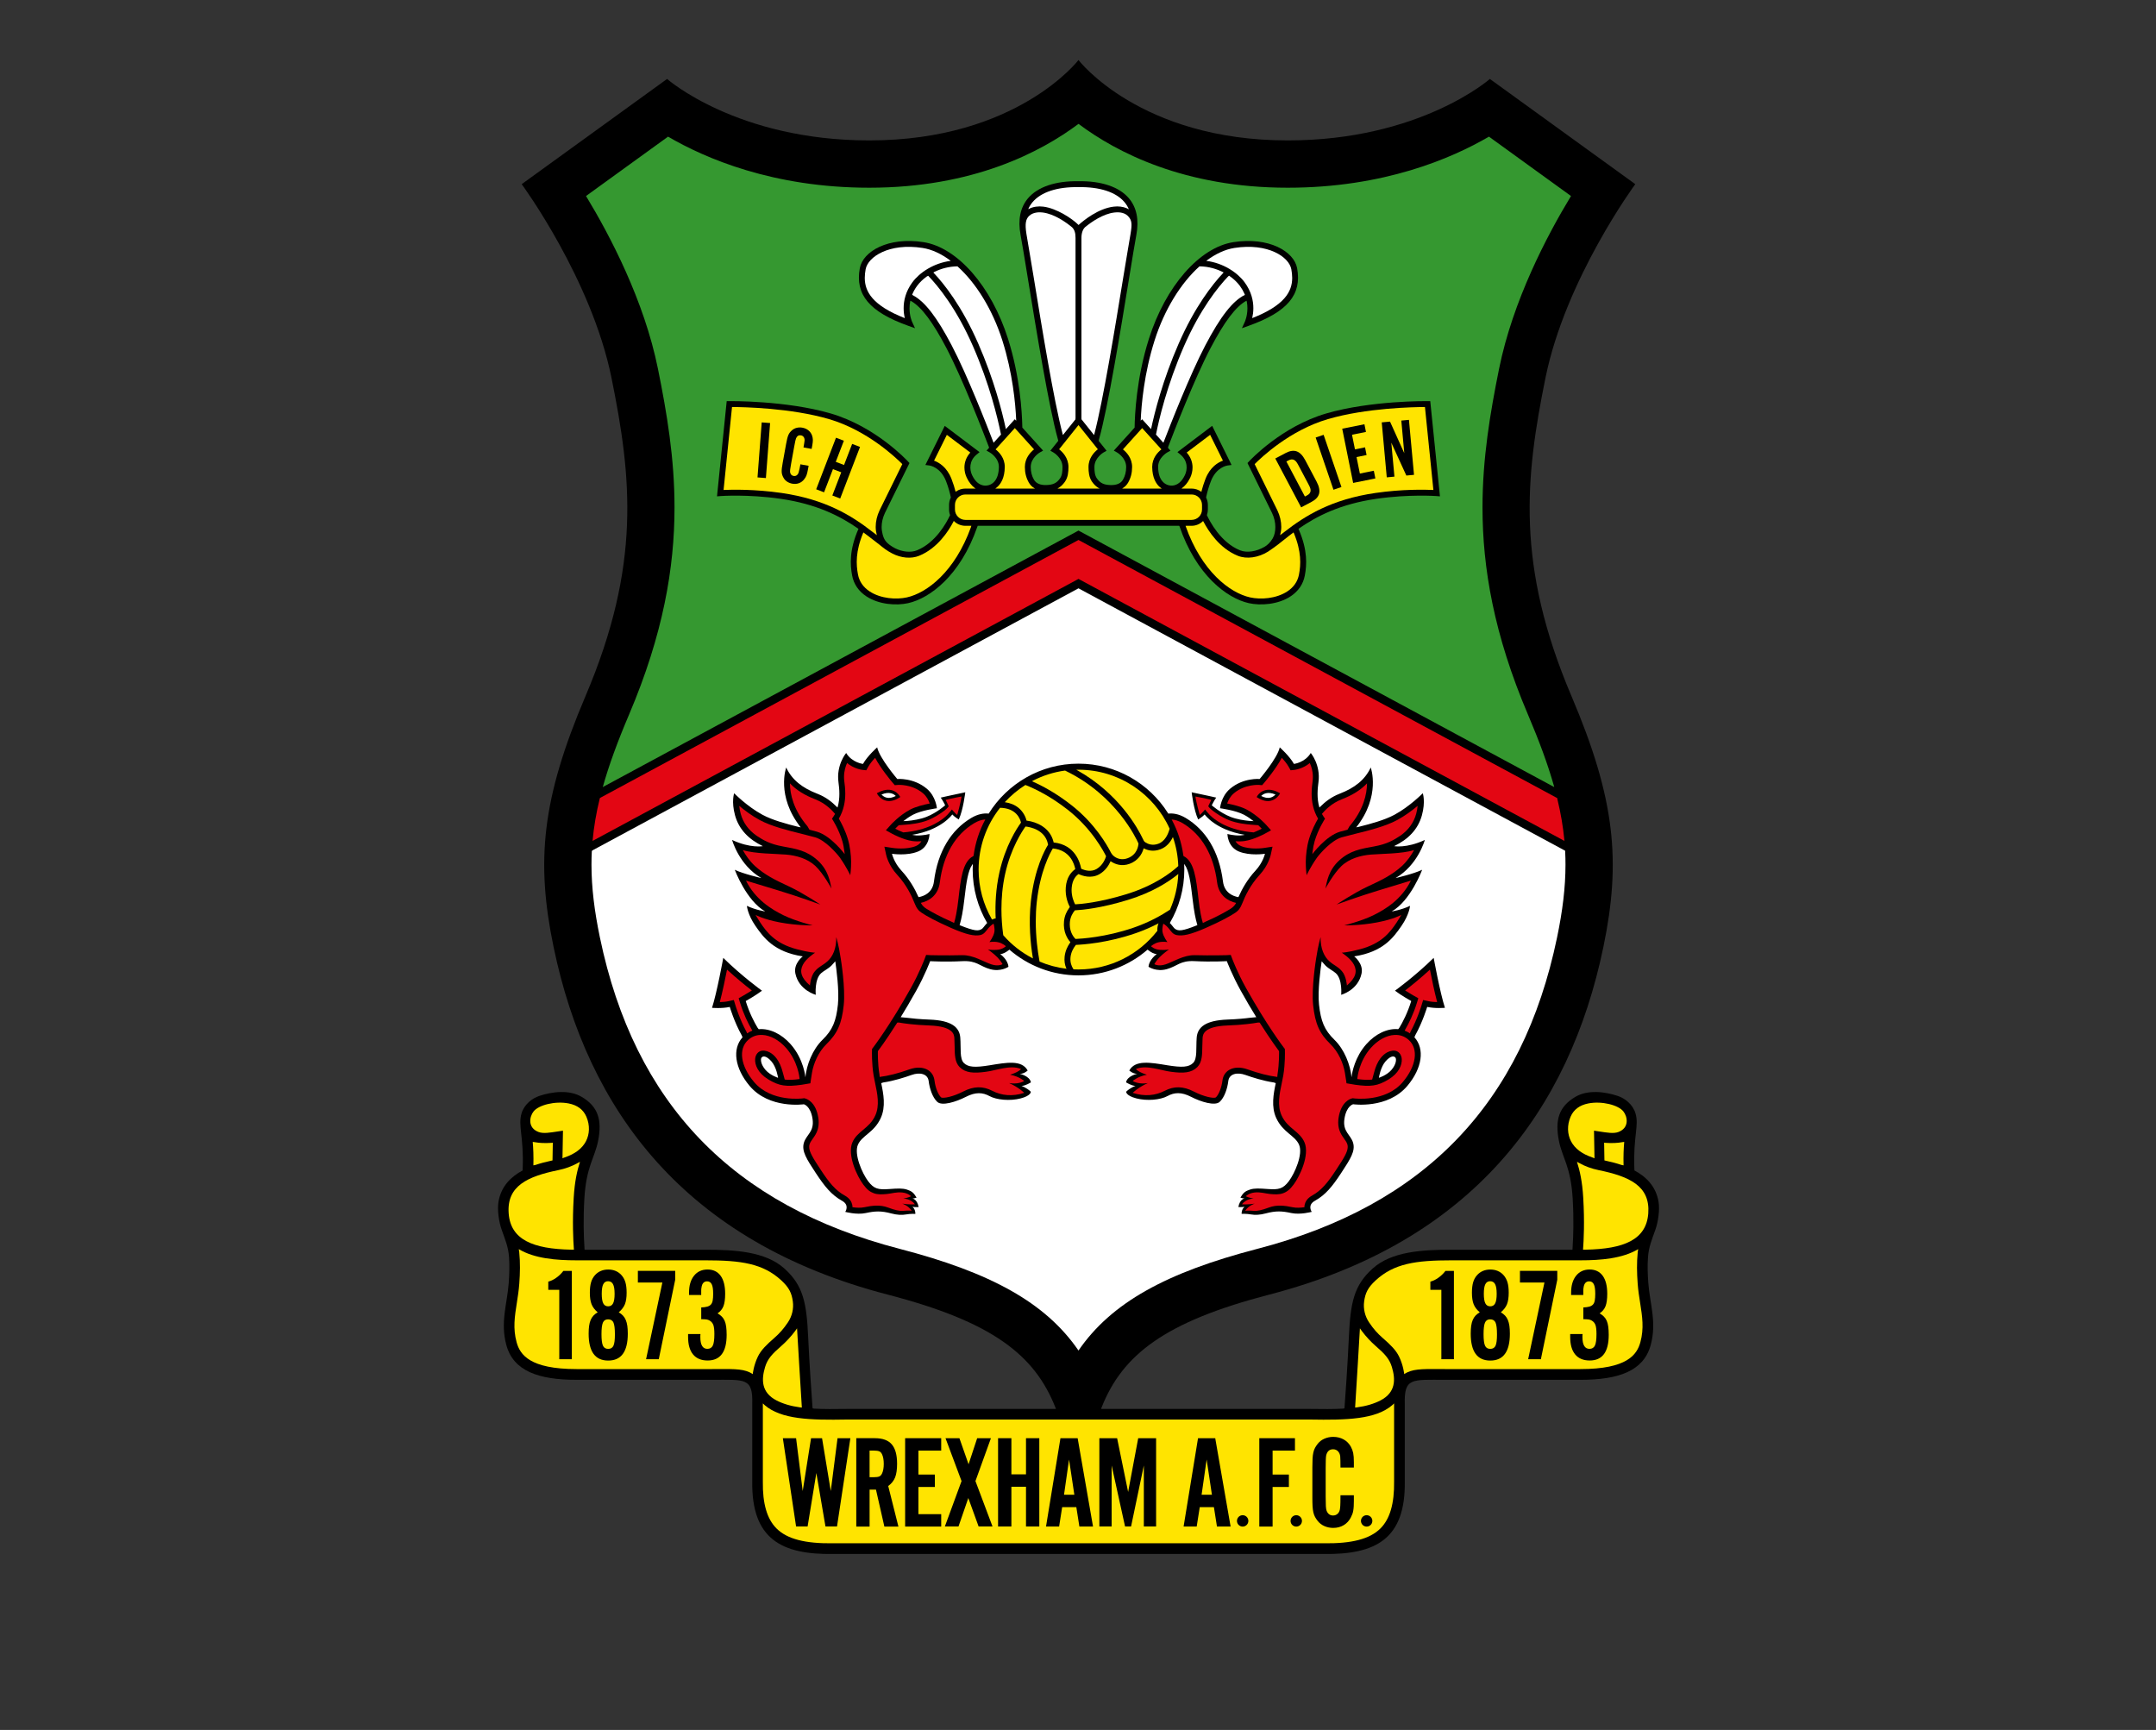 <?xml version="1.0" encoding="utf-8"?>
<!-- Generator: Adobe Illustrator 26.5.0, SVG Export Plug-In . SVG Version: 6.00 Build 0)  -->
<svg version="1.0" id="Ñëîé_1" xmlns="http://www.w3.org/2000/svg" xmlns:xlink="http://www.w3.org/1999/xlink" x="0px" y="0px"
	 viewBox="0 0 911.89 731.67" style="enable-background:new 0 0 911.89 731.67;" xml:space="preserve">
<rect x="0" y="0" width="911.89" height="731.67" fill="#333333" stroke="none"/>
<style type="text/css">
	.st0{fill:#FFE400;}
	.st1{fill:#E30613;}
	.st2{fill:#FFFFFF;}
	.st3{fill:#359830;}
</style>
<g>
	<path d="M465.87,595.42c8.83-22.48,26.87-36.41,70.95-47.86c86-22.33,127-78,141.33-147c7.56-36.39,5-62.67-13.5-106.17
		c-23.59-55.46-19.5-92.5-11-134.5s38-82,38-82l-61.5-44.5c0,0-29.5,26-85.5,26c-62.5,0-88.5-34-88.5-34s-26,34-88.5,34
		c-56,0-85.5-26-85.5-26l-61.5,44.5c0,0,29.5,40,38,82s12.59,79.04-11,134.5c-18.5,43.5-21.06,69.78-13.5,106.17
		c14.33,69,55.33,124.67,141.33,147c44.12,11.46,62.16,25.41,70.98,47.93l0.15,0.41h-88.46c-5.12,0.09-9.74,0.1-13.83-0.12
		l-0.64-0.13c-0.36-4.9-1.32-18.35-1.86-30.08c-0.67-14.67-2.12-21.86-10-29c-8.08-7.33-21.25-8.01-33.5-8h-51.08l-0.07-1.42
		c-0.27-4.08-0.54-11.25-0.01-20.24c0.81-13.69,4.42-17.18,5.84-24.52c1.66-8.57,0.07-14.32-6.96-18.47
		c-5.28-3.12-12.49-2.23-17.98-0.39c-2.9,0.97-6.31,3.47-7.48,7.39c-1.54,5.16,0.98,9.76,0.5,23.08l-0.05,1.05
		c-4.89,2.61-9.11,6.68-10.2,13.28c-0.58,3.5,0.23,8.61,1.34,11.75c1.5,4.25,2.83,7.25,3.14,11.76c0.24,3.53,0.13,7-0.14,10.75
		c-0.67,9-3.64,16.66-1,26.33c3,11,13.67,14.67,29.67,14.67h57.33c14,0,17.33-1,17,10.33l0,32.67c-0.33,24.33,12.33,31,34.33,30.66
		h207.33c22,0.33,34.67-6.33,34.33-30.66v-32.67c-0.33-11.33,3-10.33,17-10.33h57.33c16,0,26.67-3.67,29.67-14.67
		c2.64-9.67-0.33-17.33-1-26.33c-0.28-3.75-0.39-7.21-0.14-10.75c0.31-4.51,1.64-7.51,3.14-11.76c1.11-3.14,1.92-8.25,1.34-11.75
		c-1.09-6.6-5.31-10.67-10.2-13.28l-0.05-1.05c-0.49-13.32,2.03-17.92,0.5-23.08c-1.17-3.92-4.58-6.42-7.48-7.39
		c-5.49-1.84-12.7-2.73-17.98,0.39c-7.04,4.16-8.62,9.91-6.96,18.47c1.42,7.35,5.04,10.83,5.84,24.52c0.53,9,0.26,16.16-0.01,20.24
		l-0.07,1.42h-51.08c-12.25-0.01-25.42,0.67-33.5,8c-7.88,7.14-9.33,14.33-10,29c-0.53,11.74-1.49,25.18-1.86,30.08l-0.64,0.13
		c-4.1,0.22-8.71,0.21-13.83,0.12h-88.45L465.87,595.42z"/>
	<path class="st0" d="M336.33,562.92c-1.83,2.45-3.89,4.63-5.89,6.37c-3.83,3.33-5.82,5.44-6.86,8.94
		c-1.51,5.08-1.76,10.66,4.86,14.09c2.67,1.38,5.95,2.39,9.96,2.93l0.75,0.07c-0.4-5.41-1.95-32.26-2.03-33.5L336.33,562.92z"/>
	<path class="st0" d="M227.79,478.78c2.03,0.77,4.85,0.26,8.18-0.24c0.6-0.09,2.14-0.32,2.14-0.32l-0.21,11.67l0.96-0.37
		c4.19-1.41,7.32-3.66,8.96-6.8c1.57-3,1.74-6.79,0.2-10.39c-1.3-3.03-3.84-4.93-7.55-5.64c-5.64-1.09-12.62,0.64-14.79,3.39
		C223.9,472.31,223.09,477.01,227.79,478.78z"/>
	<path class="st0" d="M232.8,491c-1.93,0.42-4.1,0.96-6.32,1.71l-0.88,0.18c0.1-4.03-0.04-7.24-0.28-9.92l0.75,0.09
		c1.97,0.37,4.3,0.5,7.08,0.31l0.67-0.07l-0.13,7.5L232.8,491z"/>
	<path class="st0" d="M575.97,562.92c1.83,2.45,3.89,4.63,5.89,6.37c3.83,3.33,5.82,5.44,6.86,8.94c1.51,5.08,1.76,10.66-4.86,14.09
		c-2.67,1.38-5.95,2.39-9.96,2.93l-0.75,0.07c0.4-5.41,1.95-32.26,2.03-33.5L575.97,562.92z"/>
	<path class="st0" d="M684.51,478.78c-2.03,0.77-4.85,0.26-8.18-0.24c-0.59-0.09-2.14-0.32-2.14-0.32l0.21,11.67l-0.96-0.37
		c-4.19-1.41-7.32-3.66-8.96-6.8c-1.57-3-1.74-6.79-0.2-10.39c1.3-3.03,3.84-4.93,7.55-5.64c5.64-1.09,12.62,0.64,14.79,3.39
		C688.4,472.31,689.21,477.01,684.51,478.78z"/>
	<path class="st0" d="M679.49,491c1.93,0.42,4.1,0.96,6.32,1.71l0.88,0.18c-0.1-4.03,0.04-7.24,0.28-9.92l-0.75,0.09
		c-1.97,0.37-4.3,0.5-7.08,0.31l-0.67-0.07l0.13,7.5L679.49,491z"/>
	<path class="st1" d="M251.02,355.45l204.3-110.15l0.83-0.45l205.55,110.82l-0.07-0.53c-0.53-5.53-1.48-11.11-2.88-16.93l-0.12-0.66
		c-51.22-27.62-201.12-108.43-202.48-109.17c-1.13,0.61-150.26,81.01-201.99,108.9l-0.46,0.29c-1.53,6.25-2.55,12.21-3.08,18.13
		L251.02,355.45z"/>
	<path class="st2" d="M250.87,359.51c33.27-17.94,203.8-109.88,205.28-110.68c1.5,0.81,173.92,93.77,205.83,110.98l0.02,0.46
		c0.09,1.8,0.13,3.61,0.13,5.43c0,9.67-1.23,19.59-3.56,30.79c-14.6,70.26-56.06,113.35-126.78,131.71
		c-38.53,10.01-61.75,22.77-75.64,43c-13.89-20.23-37.11-33-75.64-43c-70.71-18.36-112.18-61.45-126.78-131.71
		c-2.33-11.21-3.56-21.12-3.56-30.79c0-1.94,0.05-3.87,0.15-5.81L250.87,359.51z"/>
	<path class="st0" d="M219.62,529.64c0.44,4.46,0.35,8.71,0.02,13.25c-0.21,2.87-0.63,5.55-1.04,8.14c-0.91,5.8-1.7,10.81-0.1,16.67
		c1.44,5.28,5.62,11.35,25.33,11.35h57.33l3.12-0.01c6.62-0.04,10.94-0.07,14.09,2.15c0,0,0.37-3.73,2.21-7.48
		c1.33-2.72,3.61-4.95,6.92-7.83c2.26-1.97,3.92-3.87,5.75-6.59c1.74-2.59,2.5-5.75,2.08-8.83c-0.47-3.47-1.5-5.83-4.9-8.95
		c-7.75-7.11-16.86-8.46-32.11-8.46h-54.5c-8.5,0-17.79-0.74-24.39-4.73L219.62,529.64z"/>
	<path class="st0" d="M244.16,492c-2.35,1.3-5.05,2.29-8.01,2.9c-13,2.67-21.88,6.66-21,18.33c0.83,11.08,10.21,15.03,26.58,15.32
		l1.01,0.01c-0.3-3.98-0.69-11.81-0.09-21.92c0.41-7.02,1.48-11.59,2.65-15.25L244.16,492z"/>
	<path class="st0" d="M692.68,529.64c-0.44,4.46-0.35,8.71-0.02,13.25c0.21,2.87,0.63,5.55,1.04,8.14c0.91,5.8,1.7,10.81,0.1,16.67
		c-1.44,5.28-5.62,11.35-25.33,11.35h-57.33l-3.12-0.01c-6.62-0.04-10.94-0.07-14.09,2.15c0,0-0.37-3.73-2.21-7.48
		c-1.33-2.72-3.61-4.95-6.92-7.83c-2.26-1.97-3.92-3.87-5.75-6.59c-1.74-2.59-2.5-5.75-2.08-8.83c0.47-3.47,1.5-5.83,4.9-8.95
		c7.75-7.11,16.86-8.46,32.11-8.46h54.5c8.5,0,17.79-0.74,24.39-4.73L692.68,529.64z"/>
	<path class="st0" d="M352.48,652.73c-11.96,0.18-19.59-1.81-24.05-6.27c-4.02-4.01-5.91-10.5-5.78-19.83l0-33.07l0.76,0.73
		c7.01,6.04,19.2,6.39,34.82,6.1h195.83c15.62,0.28,27.81-0.06,34.82-6.1l0.76-0.73v33.07c0.13,9.33-1.76,15.82-5.78,19.83
		c-4.47,4.46-12.09,6.45-24.05,6.27H352.48z"/>
	<path class="st0" d="M668.13,492c2.35,1.3,5.05,2.29,8.01,2.9c13,2.67,21.88,6.66,21,18.33c-0.83,11.08-10.21,15.03-26.58,15.32
		l-1.01,0.01c0.3-3.98,0.69-11.81,0.09-21.92c-0.41-7.02-1.48-11.59-2.65-15.25L668.13,492z"/>
	<polygon points="349.14,645.63 345.28,623.01 341.58,645.63 336.71,645.63 331.11,608.28 336.71,608.28 339.51,630.63 
		343.04,608.28 347.69,608.28 351.38,630.63 354.24,608.28 359.67,608.28 354.02,645.63 	"/>
	<path d="M367.79,645.66h-5.62v-37.38h7.87c3.26,0,5.64,0.87,7.14,2.61c1.5,1.74,2.25,4.47,2.25,8.21c0,2.43-0.28,4.35-0.84,5.77
		c-0.56,1.42-1.53,2.63-2.91,3.64l4.31,17.15h-5.94l-3.55-15.62h-2.7V645.66z M369.58,624.78c1.05,0,1.81-0.1,2.3-0.31
		c0.49-0.2,0.88-0.62,1.18-1.25c0.49-1.04,0.73-2.39,0.73-4.07c0-1.67-0.24-3.03-0.73-4.07c-0.3-0.63-0.69-1.05-1.18-1.25
		c-0.49-0.2-1.25-0.31-2.3-0.31h-1.79v11.25H369.58z"/>
	<polygon points="398.09,613.53 388.45,613.53 388.45,623.66 395.4,623.66 395.4,628.91 388.45,628.91 388.45,640.41 398.09,640.41 
		398.09,645.66 382.83,645.66 382.83,608.28 398.09,608.28 	"/>
	<polygon points="419.79,645.63 413.91,645.63 409.55,633.59 405.4,645.63 399.63,645.63 406.69,626.42 399.91,608.28 
		405.79,608.28 409.66,619.31 413.3,608.28 419.12,608.28 412.57,626.42 	"/>
	<polygon points="427.77,628.82 427.77,645.63 422.14,645.63 422.14,608.28 427.77,608.28 427.77,623.57 433.95,623.57 
		433.95,608.28 439.58,608.28 439.58,645.63 433.95,645.63 433.95,628.82 	"/>
	<path d="M449.25,637.45l-1.29,8.19h-5.54l6.1-37.35h7.28l6.5,37.35h-5.77l-1.29-8.19H449.25z M452.16,617.3l-2.13,14.9h4.37
		L452.16,617.3z"/>
	<polygon points="483.79,645.63 483.79,619.82 478.39,645.63 475.85,645.63 470.17,619.82 470.17,645.63 464.98,645.63 
		464.98,608.28 472.49,608.28 477.15,631.02 481.41,608.28 488.98,608.28 488.98,645.63 	"/>
	<path d="M507.44,637.45l-1.29,8.19h-5.54l6.1-37.35h7.28l6.5,37.35h-5.77l-1.29-8.19H507.44z M510.35,617.3l-2.13,14.9h4.37
		L510.35,617.3z"/>
	<polygon points="547.71,613.53 538.25,613.53 538.25,623.66 545.14,623.66 545.14,628.91 538.25,628.91 538.25,645.66 
		532.63,645.66 532.63,608.28 547.71,608.28 	"/>
	<path d="M566.96,620.7c0-1.08-0.01-2.03-0.03-2.86c-0.02-0.82-0.05-1.46-0.08-1.9c-0.11-0.9-0.44-1.61-0.98-2.16
		c-0.54-0.54-1.22-0.81-2.04-0.81c-1.53,0-2.5,0.86-2.91,2.57c-0.15,0.63-0.22,2.48-0.22,5.53v11.85c0,1.86,0.03,3.23,0.08,4.11
		c0.06,0.88,0.16,1.52,0.31,1.93c0.52,1.34,1.44,2.01,2.74,2.01c0.82,0,1.5-0.28,2.04-0.84c0.54-0.56,0.85-1.33,0.92-2.3
		c0.07-0.52,0.12-1.34,0.14-2.46c0.02-1.12,0.03-2.11,0.03-2.97h5.66v2.46c0,0.86-0.02,1.62-0.06,2.27c-0.04,0.65-0.1,1.25-0.2,1.79
		c-0.09,0.54-0.22,1.04-0.39,1.48c-0.17,0.45-0.38,0.92-0.64,1.41c-0.71,1.39-1.71,2.47-3,3.25c-1.29,0.77-2.77,1.16-4.45,1.16
		c-1.31,0-2.54-0.25-3.7-0.76c-1.16-0.5-2.12-1.24-2.87-2.21c-0.45-0.56-0.83-1.12-1.12-1.68c-0.3-0.56-0.54-1.21-0.7-1.93
		c-0.17-0.73-0.28-1.6-0.34-2.61c-0.06-1.01-0.08-2.24-0.08-3.7v-12.67c0-1.46,0.03-2.7,0.08-3.73c0.06-1.03,0.17-1.91,0.34-2.63
		c0.17-0.73,0.4-1.37,0.7-1.93c0.3-0.56,0.67-1.12,1.12-1.68c0.75-0.97,1.71-1.71,2.87-2.21c1.16-0.5,2.39-0.76,3.7-0.76
		c1.64,0,3.11,0.36,4.4,1.07c1.29,0.71,2.3,1.73,3.05,3.05c0.49,0.9,0.82,1.81,1.01,2.72c0.19,0.92,0.28,2.19,0.28,3.84v2.3H566.96z
		"/>
	<path d="M528,643.26c0,1.33-1.08,2.41-2.41,2.41s-2.41-1.08-2.41-2.41c0-1.33,1.08-2.41,2.41-2.41S528,641.93,528,643.26z"/>
	<path d="M550.67,643.26c0,1.33-1.08,2.41-2.41,2.41s-2.41-1.08-2.41-2.41c0-1.33,1.08-2.41,2.41-2.41S550.67,641.93,550.67,643.26z
		"/>
	<path d="M580.44,643.26c0,1.33-1.08,2.41-2.41,2.41s-2.41-1.08-2.41-2.41c0-1.33,1.08-2.41,2.41-2.41S580.44,641.93,580.44,643.26z
		"/>
	<path d="M241.86,574.87h-5.31v-29.34h-4.65v-3.47c1.08-0.26,2.2-0.8,3.36-1.62c1.16-0.82,2.16-1.79,3.02-2.91h3.58V574.87z"/>
	<path d="M261.7,555.04c0.71,0.41,1.31,0.88,1.8,1.4c0.49,0.52,0.88,1.14,1.18,1.85c0.3,0.71,0.51,1.53,0.65,2.47
		c0.13,0.93,0.2,2.04,0.2,3.31c0,7.59-2.76,11.38-8.28,11.38c-5.52,0-8.28-3.79-8.28-11.38c0-1.27,0.07-2.37,0.2-3.31
		c0.13-0.93,0.35-1.76,0.65-2.47c0.3-0.71,0.69-1.33,1.18-1.85c0.49-0.52,1.09-0.99,1.8-1.4c-1.24-1.04-2.1-2.18-2.59-3.42
		c-0.49-1.23-0.73-2.86-0.73-4.87c0-1.79,0.18-3.28,0.53-4.45c0.35-1.18,0.92-2.19,1.71-3.05c1.42-1.53,3.26-2.3,5.54-2.3
		c2.28,0,4.12,0.77,5.54,2.3c0.78,0.86,1.35,1.88,1.71,3.05c0.35,1.18,0.53,2.66,0.53,4.45c0,2.02-0.24,3.64-0.73,4.87
		C263.8,552.86,262.94,553.99,261.7,555.04z M257.18,558.01c-1.04,0-1.77,0.46-2.17,1.37c-0.41,0.92-0.61,2.55-0.61,4.9
		c0,2.32,0.2,3.93,0.61,4.85c0.41,0.92,1.15,1.37,2.23,1.37s1.82-0.45,2.23-1.34c0.41-0.9,0.61-2.49,0.61-4.77
		c0-2.43-0.21-4.1-0.61-5.02C259.06,558.47,258.3,558.01,257.18,558.01z M257.18,541.89c-0.92,0-1.6,0.42-2.03,1.26
		c-0.43,0.84-0.64,2.19-0.64,4.05c0,1.86,0.21,3.22,0.64,4.05c0.43,0.84,1.12,1.26,2.08,1.26c0.96,0,1.65-0.42,2.08-1.26
		c0.43-0.84,0.64-2.17,0.64-4c0-1.9-0.22-3.27-0.67-4.11C258.84,542.31,258.14,541.89,257.18,541.89z"/>
	<polygon points="285.58,537.51 285.58,541.27 278.63,574.89 273.26,574.89 280.15,542.45 269.79,542.45 269.79,537.51 	"/>
	<path d="M296.57,552.98c1.04-0.04,1.89-0.15,2.56-0.34c0.67-0.19,1.19-0.49,1.56-0.9c0.37-0.41,0.62-0.98,0.75-1.71
		c0.13-0.73,0.2-1.67,0.2-2.83c0-1.87-0.2-3.21-0.61-4.03s-1.06-1.23-1.95-1.23c-1.37,0-2.17,0.9-2.39,2.69
		c-0.07,0.3-0.11,0.69-0.11,1.18s0,1.12,0,1.9h-5.15v-1.01c0-2.99,0.7-5.36,2.1-7.12c1.4-1.76,3.31-2.64,5.74-2.64
		c2.39,0,4.22,0.88,5.51,2.63c1.29,1.76,1.93,4.3,1.93,7.62c0,2.24-0.24,3.99-0.72,5.24c-0.48,1.25-1.32,2.27-2.5,3.05
		c0.71,0.41,1.31,0.87,1.81,1.37c0.5,0.5,0.9,1.1,1.2,1.79c0.3,0.69,0.51,1.52,0.64,2.49c0.13,0.97,0.2,2.11,0.2,3.42
		c0,7.25-2.68,10.87-8.05,10.87c-2.68,0-4.73-0.85-6.14-2.55c-1.42-1.7-2.12-4.18-2.12-7.42v-1.23h5.24
		c-0.04,0.3-0.06,0.55-0.06,0.76c0,0.21,0,0.38,0,0.53c0,3.32,0.99,4.98,2.97,4.98c1.08,0,1.85-0.46,2.3-1.37
		c0.45-0.91,0.67-2.55,0.67-4.9c0-1.72-0.14-2.98-0.42-3.78c-0.28-0.8-0.8-1.43-1.54-1.88c-0.41-0.26-0.87-0.43-1.38-0.5
		c-0.51-0.07-1.25-0.11-2.22-0.11V552.98z"/>
	<path d="M614.94,574.87h-5.31v-29.34h-4.65v-3.47c1.08-0.26,2.2-0.8,3.36-1.62c1.16-0.82,2.16-1.79,3.02-2.91h3.58V574.87z"/>
	<path d="M634.78,555.04c0.71,0.41,1.31,0.88,1.8,1.4c0.49,0.52,0.88,1.14,1.18,1.85c0.3,0.71,0.51,1.53,0.65,2.47
		c0.13,0.93,0.2,2.04,0.2,3.31c0,7.59-2.76,11.38-8.28,11.38c-5.52,0-8.28-3.79-8.28-11.38c0-1.27,0.07-2.37,0.2-3.31
		c0.13-0.93,0.35-1.76,0.65-2.47c0.3-0.71,0.69-1.33,1.18-1.85c0.49-0.52,1.09-0.99,1.8-1.4c-1.24-1.04-2.1-2.18-2.59-3.42
		c-0.49-1.23-0.73-2.86-0.73-4.87c0-1.79,0.18-3.28,0.53-4.45c0.35-1.18,0.92-2.19,1.71-3.05c1.42-1.53,3.26-2.3,5.54-2.3
		c2.28,0,4.12,0.77,5.54,2.3c0.78,0.86,1.35,1.88,1.71,3.05s0.53,2.66,0.53,4.45c0,2.02-0.24,3.64-0.73,4.87
		C636.88,552.86,636.02,553.99,634.78,555.04z M630.26,558.01c-1.04,0-1.77,0.46-2.17,1.37c-0.41,0.92-0.61,2.55-0.61,4.9
		c0,2.32,0.2,3.93,0.61,4.85c0.41,0.92,1.15,1.37,2.23,1.37c1.08,0,1.82-0.45,2.23-1.34c0.41-0.9,0.61-2.49,0.61-4.77
		c0-2.43-0.21-4.1-0.61-5.02C632.14,558.47,631.38,558.01,630.26,558.01z M630.26,541.89c-0.92,0-1.6,0.42-2.03,1.26
		c-0.43,0.84-0.64,2.19-0.64,4.05c0,1.86,0.21,3.22,0.64,4.05c0.43,0.84,1.12,1.26,2.08,1.26c0.96,0,1.65-0.42,2.08-1.26
		c0.43-0.84,0.64-2.17,0.64-4c0-1.9-0.22-3.27-0.67-4.11C631.93,542.31,631.22,541.89,630.26,541.89z"/>
	<polygon points="658.66,537.51 658.66,541.27 651.72,574.89 646.34,574.89 653.23,542.45 642.87,542.45 642.87,537.51 	"/>
	<path d="M669.65,552.98c1.04-0.04,1.89-0.15,2.56-0.34c0.67-0.19,1.19-0.49,1.56-0.9c0.37-0.41,0.62-0.98,0.75-1.71
		c0.13-0.73,0.2-1.67,0.2-2.83c0-1.87-0.2-3.21-0.61-4.03s-1.06-1.23-1.95-1.23c-1.37,0-2.17,0.9-2.39,2.69
		c-0.07,0.3-0.11,0.69-0.11,1.18s0,1.12,0,1.9h-5.15v-1.01c0-2.99,0.7-5.36,2.1-7.12c1.4-1.76,3.31-2.64,5.74-2.64
		c2.39,0,4.22,0.88,5.51,2.63c1.29,1.76,1.93,4.3,1.93,7.62c0,2.24-0.24,3.99-0.72,5.24c-0.48,1.25-1.32,2.27-2.5,3.05
		c0.71,0.41,1.31,0.87,1.81,1.37c0.5,0.5,0.9,1.1,1.2,1.79c0.3,0.69,0.51,1.52,0.64,2.49c0.13,0.97,0.2,2.11,0.2,3.42
		c0,7.25-2.68,10.87-8.04,10.87c-2.68,0-4.73-0.85-6.14-2.55c-1.42-1.7-2.12-4.18-2.12-7.42v-1.23h5.24
		c-0.04,0.3-0.06,0.55-0.06,0.76c0,0.21,0,0.38,0,0.53c0,3.32,0.99,4.98,2.97,4.98c1.08,0,1.85-0.46,2.3-1.37
		c0.45-0.91,0.67-2.55,0.67-4.9c0-1.72-0.14-2.98-0.42-3.78c-0.28-0.8-0.8-1.43-1.54-1.88c-0.41-0.26-0.87-0.43-1.38-0.5
		c-0.51-0.07-1.25-0.11-2.22-0.11V552.98z"/>
	<path class="st3" d="M255.2,332.75l200.12-107.9l0.83-0.45l201.22,108.49l-0.18-0.66c-2.57-9.07-6.19-18.85-10.94-30.02
		c-14.41-33.87-19.22-62.07-19.22-87.58c0-20.82,3.21-39.84,7.02-58.71c5.83-28.79,20.2-56.19,30.41-73.02
		c-13.07-9.46-24.28-17.57-34.7-25.11c-15.62,9.13-44.4,21.6-85.1,21.6c-43.68,0-72.42-14.95-88.5-27c-16.08,12.04-44.81,27-88.5,27
		c-40.7,0-69.48-12.47-85.1-21.6c-10.43,7.54-21.63,15.65-34.7,25.11c10.21,16.83,24.58,44.23,30.41,73.02
		c3.82,18.87,7.02,37.9,7.02,58.71c0,25.51-4.82,53.71-19.22,87.58c-4.88,11.47-8.56,21.47-11.14,30.75L255.2,332.75z"/>
	<path d="M340.65,455.64c0.5-5.25,3-11.75,7.25-15.88s5.75-7.88,6.5-14.88c0.63-5.91-0.7-15.49-1.12-18.31c0,0-1.19,1.4-1.59,1.79
		c-1.47,1.46-3.26,2.22-4.41,3.27c-2.88,2.62-2.25,9.12-2.25,9.12s-7.12-1.88-8.62-9c-0.89-4.22,3.12-7.25,3.12-7.25
		c-12.25-1.88-16.62-8-20-12.88s-3.62-8.5-3.62-8.5c3.62,1.75,7.75,2.38,7.75,2.38c-8-4.5-12.88-17.62-12.88-17.62
		c3.62,1.75,11.25,3.5,11.25,3.5c-9.5-5.5-12.38-16.12-12.38-16.12c7.75,3.62,13,2.62,13,2.62c-6-2.88-10.12-7.12-11.75-13
		s-0.38-9.38-0.38-9.38s5.5,5.62,12,9.12c4.17,2.24,9.98,3.82,15.19,5.12l0.95,0.18c-10.5-13.28-6.14-25.3-6.14-25.3
		c2.5,5.25,6.75,8.62,13.25,11.12c3.56,1.37,6.26,3.6,7.97,5.34l0.5,0.46c1.18-3.97,0.76-8.03,0.4-10.68
		c-1-7.38,3.25-12.38,3.25-12.38c2.5,4.12,7.12,4.62,7.12,4.62c1.88-3.38,6-7,6-7c1,4.62,8.5,13.38,8.5,13.38s6.88-0.62,12.5,4.12
		c3.88,3.28,4.25,8.25,4.25,8.25s-6.56,0.86-10.12,2.75c-1.51,0.8-2.9,1.78-4.06,2.7c0,0,1.33-0.06,1.81-0.1
		c2.15-0.2,5.37-0.67,8-1.72c4.38-1.75,7.88-4.88,7.88-4.88s-0.96-1.96-1.88-3.25c0,0,4.88-1.12,10.38-2.25c0,0-0.88,7.5-2.75,11.5
		c0,0-1.88-1.12-2.75-2.12c0,0-4.52,6.57-16.96,8.61c0,0,1.33,0.24,1.76,0.26c2.99,0.14,5.57-0.62,5.57-0.62s0,5.38-4.75,7.38
		s-11.12,1-11.12,1s0.81,3.68,4,7.12c3.53,3.81,5.76,7.92,7.04,10.83l0.2,0.39c2.19-0.38,5.9-1.75,6.51-6.6
		c1.62-12.88,7.38-21.88,15.75-26.88c2.93-1.75,5.4-2.03,7.14-1.88l0.24,0.04c7.91-12.69,21.99-21.14,38-21.14
		c15.91,0,29.91,8.35,37.84,20.89l0.16,0.24c1.74-0.2,4.3,0.02,7.37,1.85c8.38,5,14.12,14,15.75,26.88c0.61,4.85,4.32,6.22,6.51,6.6
		l0.2-0.39c1.29-2.91,3.51-7.03,7.04-10.83c3.19-3.44,4-7.12,4-7.12s-6.38,1-11.12-1s-4.75-7.38-4.75-7.38s2.58,0.77,5.57,0.62
		c0.43-0.02,1.76-0.26,1.76-0.26c-12.44-2.05-16.96-8.61-16.96-8.61c-0.88,1-2.75,2.12-2.75,2.12c-1.88-4-2.75-11.5-2.75-11.5
		c5.5,1.12,10.38,2.25,10.38,2.25c-0.92,1.29-1.88,3.25-1.88,3.25s3.5,3.12,7.88,4.88c2.63,1.05,5.85,1.52,8,1.72
		c0.48,0.05,1.81,0.1,1.81,0.1c-1.16-0.92-2.54-1.9-4.06-2.7c-3.56-1.89-10.12-2.75-10.12-2.75s0.37-4.97,4.25-8.25
		c5.62-4.75,12.5-4.12,12.5-4.12s7.5-8.75,8.5-13.38c0,0,4.12,3.62,6,7c0,0,4.62-0.5,7.12-4.62c0,0,4.25,5,3.25,12.38
		c-0.36,2.65-0.78,6.71,0.4,10.68l0.5-0.46c1.71-1.74,4.41-3.97,7.97-5.34c6.5-2.5,10.75-5.88,13.25-11.12c0,0,4.36,12.02-6.14,25.3
		l0.95-0.18c5.21-1.3,11.02-2.88,15.19-5.12c6.5-3.5,12-9.12,12-9.12s1.25,3.5-0.38,9.38s-5.75,10.12-11.75,13c0,0,5.25,1,13-2.62
		c0,0-2.88,10.62-12.38,16.12c0,0,7.62-1.75,11.25-3.5c0,0-4.88,13.12-12.88,17.62c0,0,4.12-0.62,7.75-2.38c0,0-0.25,3.62-3.62,8.5
		s-7.75,11-20,12.88c0,0,4.01,3.03,3.12,7.25c-1.5,7.12-8.62,9-8.62,9s0.62-6.5-2.25-9.12c-1.15-1.05-2.94-1.81-4.41-3.27
		c-0.39-0.39-1.59-1.79-1.59-1.79c-0.43,2.83-1.76,12.4-1.12,18.31c0.75,7,2.25,10.75,6.5,14.88s6.75,10.62,7.25,15.88l0.05-0.44
		c0.23-1.71,1.37-8.09,6.2-13.56c3.81-4.32,8.88-6.79,13.51-6.35l0.51-0.68c1.36-2.26,3.43-6.19,4.98-11.22c0,0-4.25-2.38-6.88-4.38
		c0,0,8.5-6.12,16.38-13.88c0,0,2.62,14.5,4.75,21.12c0,0-4.12,0.38-7.5-0.38c0,0-1.91,6.41-5.07,12.04l-0.33,0.81
		c4.43,4.87,3.33,13.04-2.97,20.53c-8.34,9.91-22.96,7.79-22.96,7.79s-2.83,0.67-3.67,6.17s2.67,6.67,3.67,10.17s-1.17,6.83-5,12.67
		c-3.83,5.83-6.67,9.33-11.17,11.83c-3.33,1.85-1.33,4.67-1.33,4.67s-4.83,1.33-8.67,0.5c-3.83-0.83-6.5-1-10.83,0.17
		c-2.42,0.65-4.54,0.72-6.13,0.43c-1.96-0.36-4.04-0.26-4.04-0.26c0-2.12,1.25-3,1.25-3c-1,0.25-2.62,0.12-2.62,0.12
		c0.62-3.38,2.62-3.62,2.62-3.62c-0.88,0-1.75-0.38-1.75-0.38c1.25-2.12,2.12-2.75,4.09-3.39c1.86-0.61,3.91-0.48,7.41-0.23
		c4.67,0.33,6.5,0,9-3.33c2.5-3.33,6-11.33,4.33-15.33s-6.83-5.17-9.67-11.33c-2.22-4.82-1.17-10.26-0.21-14.79l-0.83-0.28
		c-4.59-0.69-9.11-2.15-12-3.18c-3.5-1.25-6.88-0.5-7.25,2.62s-1.62,6.88-3.62,8.75s-8,0-12.12-2.12s-7.12-1.88-9.96-0.33
		c-3.01,1.64-8.67,2.17-13.17,1c-4.5-1.17-4.33-2.83-4.33-2.83c1.83-1.77,3.96-2.46,3.96-2.46c-1.62,0-4-1.5-4-1.5
		c0.5-2.75,4.75-3.62,4.75-3.62c-1.75,0.12-3.38-1.38-3.38-1.38c2.5-4.62,9-3.38,16.17-2.21c6.11,0.99,9,0.83,10.83-1
		c1.83-1.83,1.17-6.17,1.5-10.67c0.33-4.5,3.83-7.33,13-7.67c4.1-0.15,7.34-0.46,9.66-0.77c0.65-0.08,2.55-0.24,2.55-0.24
		c-2-3.23-4.21-6.97-6.54-11.16c-3.71-6.67-5.92-12.54-5.92-12.54s-6.38,0.38-13.62,0c-6.13-0.32-7.25,2.12-11.75,3.38
		s-7.75-1-7.75-1c0.25-3.12,3.5-5.38,3.5-5.38c-1.2,0-2.57-0.83-3.62-1.66l-0.28-0.21c-7.85,6.78-18.06,10.89-29.22,10.89
		c-11.16,0-21.37-4.1-29.22-10.88l-0.44,0.33c-1.03,0.78-2.32,1.54-3.46,1.54c0,0,3.25,2.25,3.5,5.38c0,0-3.25,2.25-7.75,1
		s-5.62-3.69-11.75-3.38c-7.25,0.38-13.62,0-13.62,0s-2.2,5.87-5.92,12.54c-2.34,4.2-4.55,7.93-6.54,11.16c0,0,1.9,0.15,2.55,0.24
		c2.32,0.3,5.56,0.62,9.66,0.77c9.17,0.33,12.67,3.17,13,7.67c0.33,4.5-0.33,8.83,1.5,10.67c1.83,1.83,4.73,1.99,10.83,1
		c7.17-1.17,13.67-2.42,16.17,2.21c0,0-1.62,1.5-3.38,1.38c0,0,4.25,0.88,4.75,3.62c0,0-2.38,1.5-4,1.5c0,0,2.13,0.69,3.96,2.46
		c0,0,0.17,1.67-4.33,2.83c-4.5,1.17-10.15,0.64-13.17-1c-2.83-1.54-5.83-1.79-9.96,0.33s-10.12,4-12.12,2.12s-3.25-5.62-3.62-8.75
		s-3.75-3.88-7.25-2.62c-2.9,1.03-7.42,2.5-12,3.18l-0.83,0.28c0.96,4.53,2.01,9.96-0.21,14.79c-2.83,6.17-8,7.33-9.67,11.33
		s1.83,12,4.33,15.33c2.5,3.33,4.33,3.67,9,3.33c3.5-0.25,5.55-0.37,7.41,0.23c1.97,0.64,2.84,1.27,4.09,3.39
		c0,0-0.88,0.38-1.75,0.38c0,0,2,0.25,2.62,3.62c0,0-1.62,0.12-2.62-0.12c0,0,1.25,0.88,1.25,3c0,0-2.08-0.1-4.04,0.26
		c-1.59,0.29-3.7,0.22-6.13-0.43c-4.33-1.17-7-1-10.83-0.17c-3.83,0.83-8.67-0.5-8.67-0.5s2-2.82-1.33-4.67
		c-4.5-2.5-7.33-6-11.17-11.83c-3.83-5.83-6-9.17-5-12.67s4.5-4.67,3.67-10.17c-0.83-5.5-3.67-6.17-3.67-6.17
		s-14.62,2.12-22.96-7.79c-6.3-7.49-7.4-15.66-2.98-20.53l-0.33-0.81c-3.16-5.62-5.07-12.04-5.07-12.04
		c-3.38,0.75-7.5,0.38-7.5,0.38c2.12-6.62,4.75-21.12,4.75-21.12c7.88,7.75,16.38,13.88,16.38,13.88c-2.62,2-6.88,4.38-6.88,4.38
		c1.55,5.03,3.62,8.96,4.98,11.22l0.51,0.68c4.63-0.44,9.7,2.03,13.51,6.35C340.03,448.01,340.65,455.64,340.65,455.64
		L340.65,455.64z M372.83,336.04c0.43,0.47,1.14,1.08,2.18,1.33c1.16,0.29,2.46,0,3.86-0.71
		C378.09,335.84,376.21,334.6,372.83,336.04z M329.09,455.86c0,0-0.63-4.53-2.88-7.03s-3.62-2.19-4.12-1.5s-0.31,2.88,1.69,5.19
		S329.09,455.86,329.09,455.86z M494.99,390.6c0.95,0.98,1.51,1.96,2.04,2.29c1.4,0.88,2.78,1.08,9.4-1.61l-0.13-0.48
		c-0.58-1.96-1.29-5.22-1.89-10.54c-0.83-7.42-1.61-12.12-3.3-14.49l-0.26-0.38c0.04,0.79,0.06,1.59,0.06,2.4
		c0,8.22-2.23,15.94-6.12,22.57L494.99,390.6z M417.53,390.37c-3.89-6.63-6.13-14.35-6.13-22.58c0-0.81,0.02-1.61,0.06-2.4
		l-0.3,0.43c-1.67,2.39-2.44,7.08-3.27,14.45c-0.6,5.32-1.31,8.58-1.89,10.54l-0.13,0.48c6.62,2.69,8,2.48,9.4,1.61
		c0.52-0.32,1.07-1.28,1.99-2.25L417.53,390.37z M533.43,336.66c1.39,0.71,2.7,0.99,3.86,0.71c1.04-0.26,1.75-0.86,2.18-1.33
		C536.09,334.6,534.2,335.84,533.43,336.66z M588.52,452.51c2-2.31,2.19-4.5,1.69-5.19s-1.88-1-4.12,1.5s-2.88,7.03-2.88,7.03
		S586.52,454.83,588.52,452.51z"/>
	<path class="st1" d="M341.55,349.51c-6.01-7.04-7.39-13.67-7.44-18.19c2.66,2.8,6.19,5.01,10.76,6.77
		c4.23,1.63,7.13,4.69,8.34,6.15l-0.31,0.49c-0.3,0.52-0.63,1.03-1.01,1.53c0,0,2.88,4.38,4.38,9.5c0.41,1.41,0.69,2.98,0.88,4.51
		l0.12,0.99c0,0-5.75-7.75-11.75-9.5c-0.95-0.28-2.01-0.56-3.15-0.84L341.55,349.51z"/>
	<path class="st1" d="M399.31,342.94c-1.49,1.13-3.98,2.81-6.85,3.96c-3.32,1.33-7.42,1.77-9.52,1.91c-0.8,0.05-2.81,0.21-2.81,0.21
		c-0.94,0.87-1.48,1.48-1.48,1.48s1.47,0.8,3.41,1.56c0,0,1.4-0.13,1.8-0.18c9.77-1.19,14.88-5.29,16.79-7.21
		c0.88-0.91,1.96-2.29,1.96-2.29s1.17,1.42,2.25,2.33c0,0,1.58-5.58,1.83-7.83c0,0-4.54,0.83-6.71,1.42c0,0,0.83,1.67,1.29,2.71
		C401.28,341.01,400.72,341.88,399.31,342.94z"/>
	<path class="st1" d="M371.98,454.56c-0.83-5-0.67-10-0.67-10s3.28-4.28,8.19-12.05l0.63-0.04c2.16,0.39,6.52,1.02,12.92,1.25
		c10.23,0.37,10.49,3.86,10.6,5.35l0.12,3.57c0.04,3.42,0.08,6.64,2.11,8.68c2.47,2.47,5.9,2.7,11.13,1.98
		c2.28-0.28,4.44-0.97,7.34-1.48c2.27-0.4,5.07-0.73,7.53,0.33c0,0-0.59,0.63-1.8,1.27c-1.21,0.63-2.87,1.13-2.87,1.13
		c3.93,0.73,6,2.67,6,2.67s-1.07,0.67-2.87,0.93c-1.8,0.27-3.53-0.07-3.53-0.07c4.07,1.8,6.4,4.13,6.4,4.13
		c-5.07,1.67-9.67,1.13-13.54-0.86c-3.93-2.03-7.79-2.01-12.3,0.31c-4.4,2.26-8.45,2.99-9.32,2.49c-1.27-1.2-2.44-4.17-2.81-7.19
		c-0.23-1.87-1.19-3.43-2.72-4.38c-2.02-1.25-4.89-1.37-7.85-0.31c-4.77,1.7-9.01,2.78-12.62,3.21L371.98,454.56z"/>
	<path class="st1" d="M315.74,436.41c-2.88-5.23-4.67-11.16-4.69-11.23l-0.67-2.23l-2.27,0.5c-1.2,0.27-2.49,0.35-3.66,0.38
		c1.15-4.35,2.3-9.89,3.05-13.73c4.12,3.77,7.99,6.89,10.49,8.82c-1.95,1.24-3.79,2.27-3.81,2.29l-1.76,0.99l0.59,1.93
		c1.48,4.82,3.42,8.67,4.84,11.13l0.35,0.65c-0.77,0.29-1.51,0.67-2.23,1.16L315.74,436.41z"/>
	<path class="st1" d="M380.46,336.56l0.32,0.55l-0.54,0.33c-1.98,1.21-3.85,1.62-5.56,1.19c-2.3-0.58-3.42-2.46-3.47-2.54
		l-0.34-0.59l0.6-0.32C377.71,331.94,380.44,336.52,380.46,336.56z M333.9,375.01c5.65,2.63,13.06,7.56,13.06,7.56
		s-9.75-3.56-17.88-6c-7.17-2.15-13.56-4.12-13.56-4.12c3.94,8,10.81,12.19,15.94,14.69s12.31,4.25,12.31,4.25
		s-6.62,0.12-13.88-1.25s-10.31-3.19-10.31-3.19s0.69,1.31,1.99,3.26c2.77,4.14,6.36,8.87,15.46,11.27c5.3,1.4,7.73,1.46,7.73,1.46
		s-3.81,2.38-5.19,5.12s-0.85,5.43,3.01,8.75c0,0,0.24-3.93,2.11-6.06s3.12-2.25,5.31-4.19s3.81-5.38,3.69-10.19c0,0,1,3,1.9,8.97
		c0.08,0.51,2.05,12.54,1.27,19.8c-0.84,7.82-2.67,11.96-7.24,16.4c-3.49,3.39-5.53,8.24-6.18,12.15c-0.56,3.37-0.68,4.49-0.68,4.49
		s-1.94,0.31-3.7,0.62c-6.47,0.9-9.45,0.56-14.07-2.24c-4.41-2.67-5.78-6.21-5.6-8.63c0.12-1.58,0.92-2.83,2.14-3.34
		c1.08-0.45,2.62-0.25,4.03,0.51c1.86,1,4.25,3.32,5.58,8.68c0.13,0.51,0.77,2.82,0.77,2.82c1.66,0.23,3.59,0.14,6.27-0.21
		l-0.04-0.56c-0.01-0.07-0.66-6.92-5.63-12.56c-2.94-3.33-6.59-5.35-10.03-5.54c-2.31-0.13-4.35,0.58-6.04,2.11
		c-4.24,3.83-3.24,10.98,2.49,17.79c7.32,8.7,20.56,6.95,20.69,6.93l0.47-0.07l0.46,0.11c0.46,0.11,4.51,1.25,5.57,8.23
		c0.11,0.7,0.15,1.34,0.15,1.95c0,3.32-1.43,5.34-2.53,6.87c-0.6,0.84-1.12,1.57-1.36,2.41c-0.09,0.33-0.14,0.67-0.14,1.02
		c0,2.14,1.71,4.84,4.83,9.59c3.64,5.54,6.23,8.77,10.29,11.02c2.1,1.17,2.84,2.71,3.08,3.8c0.09,0.38,0.12,0.75,0.12,1.1
		c1.49,0.22,3.4,0.36,5.05,0c3.24-0.7,6.67-1.11,9.91,0.11c3.05,1.15,4.96,1.55,6.46,1.42c2.79-0.25,3.62,0,3.62,0
		c-1.25-2.17-4-3.04-4-3.04c2.67,0.46,5.38,0.29,5.38,0.29c-1.83-2.46-4.96-2.46-4.96-2.46c2-0.25,3.33-0.96,3.33-0.96
		s-1.21-1.29-3.67-1.58c-2.46-0.29-4.46,0.42-6.5,0.62c-2.04,0.21-3.9,0.29-5.54-0.29c-1.73-0.62-2.93-1.57-4.5-3.67
		c-2.7-3.6-6.84-12.52-4.64-17.8c0.99-2.38,2.82-3.9,4.58-5.38c1.87-1.56,3.81-3.18,5.12-6.04c1.95-4.24,0.88-9.26-0.06-13.7
		l-0.63-3.18c-0.86-5.19-0.71-10.28-0.7-10.49l0.03-0.8l0.49-0.64c0.07-0.09,7.17-9.4,15.97-25.19c3.57-6.41,5.74-12.15,5.76-12.21
		l0.65-1.72l1.84,0.11c0.06,0,6.33,0.18,13.35,0c4.7-0.12,9.21,2.83,12.34,3.87c3.12,1.04,4.79-0.08,4.79-0.08s-0.71-1.38-2.21-2.92
		c-1.5-1.54-4-3.33-4-3.33s1.17,0.38,3.79,0.21c2.54-0.17,3.83-1.54,3.83-1.54s-1.33-1.25-3.21-1.67c-1.88-0.42-3.75-0.08-3.75-0.08
		s1.71-2.17,2.08-4.21c0.31-1.67-0.33-3.58-0.33-3.58s-1.08,0.58-2.21,1.92s-1.75,2.58-3.5,2.92c-2.35,0.45-5.54-0.08-12.36-3.08
		c-6.31-2.77-10.49-5.09-12.45-6.44c-1.23-0.85-2.02-1.73-3-4.22c-1-2.6-3.23-7.45-7.27-11.81c-3.61-3.89-4.57-8.11-4.61-8.29
		l-0.78-3.56l3.6,0.55c0.06,0.01,5.75,0.86,9.77-0.83c1.1-0.46,1.81-1.22,2.29-2.01c-1.17,0.08-2.45,0.1-3.8-0.09
		c-3.9-0.56-8.28-2.93-8.47-3.03l-2.77-1.51l2.11-2.35c0.14-0.16,3.6-3.98,8.19-6.42c2.41-1.27,5.88-2.1,8.27-2.57
		c-0.46-1.33-1.3-3.01-2.84-4.31c-4.71-3.98-10.61-3.55-10.67-3.54l-1.28,0.11l-0.83-0.97c-0.63-0.73-5.01-5.93-7.49-10.61
		c-1.06,1.14-2.2,2.52-2.93,3.83l-0.81,1.45l-1.65-0.18c-0.18-0.02-3.52-0.43-6.47-2.9c-0.66,1.46-1.29,3.48-1.29,5.9
		c0,0.62,0.04,1.26,0.13,1.93c0.15,1.13,0.4,2.96,0.4,5.13c0,3.16-0.62,7.03-2.72,10.56c1.02,1.76,2.77,5.06,3.87,8.82
		c0.9,3.07,1.29,6.73,1.32,9.39c0.03,3.06-0.35,5.75-0.35,5.75s-1.39-3.14-4.38-7.45c-1.47-1.97-6.2-7.35-10.44-8.59l-5.67-1.47
		c-5.71-1.41-12.82-3.16-17.82-5.85c-3.34-1.8-6.38-4.09-8.65-5.99c0.1,1,0.27,2.09,0.62,3.37c1.04,3.77,3.25,6.83,6.72,9.26
		c2.81,1.84,5.56,3.53,11.12,4.53s10.19,1.75,14.75,5.94s5.19,9.06,5.81,11.88c0,0-3.44-6.38-6.81-9.56s-8.26-4.47-12.31-4.81
		c-4.5-0.38-13.31-0.31-18.38-1.91c1.15,2.11,2.81,4.58,5.15,6.76C323.5,370.03,327.59,372.08,333.9,375.01z"/>
	<path class="st1" d="M570.75,349.51c6.01-7.04,7.39-13.67,7.44-18.19c-2.66,2.8-6.19,5.01-10.76,6.77
		c-4.23,1.63-7.13,4.69-8.33,6.15l0.31,0.49c0.3,0.52,0.63,1.03,1.01,1.53c0,0-2.88,4.38-4.38,9.5c-0.41,1.41-0.7,2.98-0.88,4.51
		l-0.12,0.99c0,0,5.75-7.75,11.75-9.5c0.95-0.28,2.01-0.56,3.15-0.84L570.75,349.51z"/>
	<path class="st1" d="M512.99,342.94c1.49,1.13,3.98,2.81,6.85,3.96c3.32,1.33,7.42,1.77,9.52,1.91c0.8,0.05,2.81,0.21,2.81,0.21
		c0.94,0.87,1.48,1.48,1.48,1.48s-1.47,0.8-3.41,1.56c0,0-1.4-0.13-1.8-0.18c-9.77-1.19-14.88-5.29-16.79-7.21
		c-0.88-0.91-1.96-2.29-1.96-2.29s-1.17,1.42-2.25,2.33c0,0-1.58-5.58-1.83-7.83c0,0,4.54,0.83,6.71,1.42c0,0-0.83,1.67-1.29,2.71
		C511.02,341.01,511.58,341.88,512.99,342.94z"/>
	<path class="st1" d="M540.31,454.56c0.83-5,0.67-10,0.67-10s-3.28-4.28-8.19-12.05l-0.63-0.04c-2.16,0.39-6.52,1.02-12.92,1.25
		c-10.23,0.37-10.49,3.86-10.6,5.35l-0.12,3.57c-0.04,3.42-0.08,6.64-2.11,8.68c-2.47,2.47-5.9,2.7-11.13,1.98
		c-2.28-0.28-4.43-0.97-7.34-1.48c-2.27-0.4-5.07-0.73-7.53,0.33c0,0,0.59,0.63,1.8,1.27c1.21,0.63,2.87,1.13,2.87,1.13
		c-3.93,0.73-6,2.67-6,2.67s1.07,0.67,2.87,0.93c1.8,0.27,3.53-0.07,3.53-0.07c-4.07,1.8-6.4,4.13-6.4,4.13
		c5.07,1.67,9.67,1.13,13.54-0.86c3.93-2.03,7.79-2.01,12.3,0.31c4.4,2.26,8.45,2.99,9.32,2.49c1.27-1.2,2.44-4.17,2.81-7.19
		c0.22-1.87,1.19-3.43,2.72-4.38c2.02-1.25,4.89-1.37,7.85-0.31c4.77,1.7,9.01,2.78,12.62,3.21L540.31,454.56z"/>
	<path class="st1" d="M596.56,436.41c2.88-5.23,4.67-11.16,4.69-11.23l0.67-2.23l2.27,0.5c1.2,0.27,2.5,0.35,3.66,0.38
		c-1.15-4.35-2.3-9.89-3.05-13.73c-4.12,3.77-7.99,6.89-10.49,8.82c1.95,1.24,3.79,2.27,3.81,2.29l1.76,0.99l-0.59,1.93
		c-1.48,4.82-3.42,8.67-4.84,11.13l-0.34,0.65c0.77,0.29,1.51,0.67,2.23,1.16L596.56,436.41z"/>
	<path class="st1" d="M411.48,362.18c-4.33,2.36-5.15,9.61-6.07,17.8c-0.63,5.59-1.36,8.72-1.88,10.39c0,0-0.78-0.41-0.97-0.49
		c-5.05-2.21-8.58-4.2-10.63-5.46c-1.9-1.16-2.45-2.56-2.45-2.56c3.31-0.72,7.32-3.05,8.03-8.67c1.46-11.57,6.49-20.23,14.55-25.04
		c1.65-0.98,3.08-1.39,4.23-1.52l0.45-0.04c-2.53,4.7-4.25,9.9-4.97,15.41L411.48,362.18z"/>
	<path class="st1" d="M500.45,361.45c-0.73-5.16-2.35-10.04-4.7-14.48l-0.19-0.35c1.22,0.06,2.81,0.44,4.67,1.55
		c8.06,4.81,13.09,13.47,14.55,25.04c0.71,5.62,4.72,7.94,8.03,8.67c0,0-0.55,1.39-2.45,2.56c-2.05,1.26-5.58,3.25-10.63,5.46
		c-0.2,0.08-0.97,0.49-0.97,0.49c-0.52-1.67-1.26-4.8-1.88-10.39c-0.94-8.34-1.77-15.72-6.31-17.93L500.45,361.45z"/>
	<path class="st1" d="M540.82,335.19l0.6,0.32l-0.34,0.59c-0.05,0.08-1.17,1.96-3.47,2.54c-1.71,0.43-3.58,0.03-5.56-1.19
		l-0.54-0.33l0.32-0.55C531.86,336.52,534.59,331.94,540.82,335.19z M592.94,366.3c2.34-2.18,4-4.65,5.15-6.76
		c-5.07,1.6-13.88,1.54-18.38,1.91c-4.05,0.34-8.94,1.62-12.31,4.81s-6.81,9.56-6.81,9.56c0.62-2.81,1.25-7.69,5.81-11.88
		s9.19-4.94,14.75-5.94s8.31-2.69,11.12-4.53c3.46-2.43,5.67-5.49,6.71-9.26c0.35-1.28,0.52-2.37,0.62-3.37
		c-2.27,1.9-5.32,4.19-8.65,5.99c-5,2.69-12.11,4.45-17.82,5.85l-5.67,1.47c-4.24,1.24-8.98,6.62-10.44,8.59
		c-2.99,4.3-4.38,7.45-4.38,7.45s-0.38-2.69-0.35-5.75c0.03-2.66,0.42-6.32,1.32-9.39c1.1-3.75,2.84-7.05,3.87-8.82
		c-2.1-3.53-2.72-7.4-2.72-10.56c0-2.17,0.25-4,0.4-5.13c0.09-0.67,0.13-1.31,0.13-1.93c0-2.43-0.62-4.44-1.29-5.9
		c-2.95,2.47-6.29,2.88-6.47,2.9l-1.65,0.18l-0.81-1.45c-0.73-1.31-1.87-2.68-2.93-3.83c-2.48,4.68-6.86,9.88-7.49,10.61l-0.83,0.97
		l-1.28-0.11c-0.06,0-5.96-0.44-10.67,3.54c-1.54,1.3-2.38,2.98-2.84,4.31c2.39,0.46,5.87,1.29,8.27,2.57
		c4.59,2.43,8.05,6.25,8.19,6.42l2.11,2.35l-2.77,1.51c-0.18,0.1-4.57,2.47-8.47,3.03c-1.34,0.19-2.63,0.17-3.8,0.09
		c0.48,0.79,1.19,1.54,2.29,2.01c4.02,1.69,9.71,0.84,9.77,0.83l3.6-0.55l-0.78,3.56c-0.04,0.18-1,4.39-4.61,8.29
		c-4.04,4.36-6.27,9.21-7.27,11.81c-0.98,2.49-1.77,3.37-3,4.22c-1.96,1.36-6.14,3.67-12.45,6.44c-6.82,3-10.01,3.53-12.36,3.08
		c-1.75-0.33-2.38-1.58-3.5-2.92s-2.21-1.92-2.21-1.92s-0.64,1.91-0.33,3.58c0.38,2.04,2.08,4.21,2.08,4.21s-1.88-0.33-3.75,0.08
		c-1.88,0.42-3.21,1.67-3.21,1.67s1.29,1.38,3.83,1.54c2.62,0.17,3.79-0.21,3.79-0.21s-2.5,1.79-4,3.33
		c-1.5,1.54-2.21,2.92-2.21,2.92s1.67,1.12,4.79,0.08c3.12-1.04,7.63-3.99,12.34-3.87c7.02,0.18,13.29,0,13.35,0l1.84-0.11
		l0.65,1.72c0.02,0.06,2.19,5.79,5.76,12.21c8.79,15.79,15.89,25.1,15.97,25.19l0.49,0.64l0.03,0.8c0.01,0.21,0.17,5.31-0.7,10.49
		l-0.63,3.18c-0.94,4.43-2.01,9.46-0.06,13.7c1.31,2.86,3.25,4.48,5.12,6.04c1.77,1.47,3.59,3,4.58,5.38
		c2.2,5.27-1.94,14.19-4.64,17.8c-1.57,2.09-2.77,3.05-4.5,3.67c-1.64,0.58-3.5,0.5-5.54,0.29c-2.04-0.21-4.04-0.92-6.5-0.62
		c-2.46,0.29-3.67,1.58-3.67,1.58s1.33,0.71,3.33,0.96c0,0-3.13,0-4.96,2.46c0,0,2.71,0.17,5.38-0.29c0,0-2.75,0.88-4,3.04
		c0,0,0.83-0.25,3.62,0c1.5,0.13,3.41-0.27,6.46-1.42c3.24-1.22,6.66-0.81,9.91-0.11c1.65,0.36,3.55,0.21,5.05,0
		c0-0.35,0.04-0.72,0.12-1.1c0.25-1.09,0.98-2.63,3.08-3.8c4.06-2.25,6.65-5.48,10.29-11.02c3.12-4.75,4.83-7.45,4.83-9.59
		c0-0.35-0.05-0.69-0.14-1.02c-0.24-0.84-0.76-1.57-1.36-2.41c-1.09-1.53-2.53-3.54-2.53-6.87c0-0.6,0.05-1.25,0.15-1.95
		c1.06-6.97,5.11-8.12,5.57-8.23l0.46-0.11l0.47,0.07c0.13,0.02,13.38,1.77,20.69-6.93c5.72-6.8,6.72-13.95,2.49-17.79
		c-1.69-1.53-3.73-2.24-6.04-2.11c-3.44,0.19-7.1,2.21-10.03,5.54c-4.97,5.63-5.63,12.49-5.63,12.56l-0.04,0.56
		c2.69,0.35,4.61,0.43,6.27,0.21c0,0,0.64-2.31,0.77-2.82c1.33-5.35,3.72-7.67,5.58-8.68c1.41-0.76,2.96-0.96,4.03-0.51
		c1.22,0.51,2.02,1.76,2.14,3.34c0.18,2.42-1.19,5.96-5.6,8.63c-4.62,2.8-7.6,3.14-14.07,2.24c-1.76-0.31-3.7-0.62-3.7-0.62
		s-0.12-1.12-0.68-4.49c-0.65-3.91-2.69-8.76-6.18-12.15c-4.58-4.44-6.41-8.58-7.25-16.4c-0.78-7.25,1.19-19.29,1.27-19.8
		c0.91-5.97,1.9-8.97,1.9-8.97c-0.12,4.81,1.5,8.25,3.69,10.19s3.44,2.06,5.31,4.19s2.11,6.06,2.11,6.06c3.86-3.32,4.39-6,3.01-8.75
		s-5.19-5.12-5.19-5.12s2.44-0.06,7.73-1.46c9.1-2.41,12.69-7.13,15.46-11.27c1.31-1.95,1.99-3.26,1.99-3.26s-3.06,1.81-10.31,3.19
		s-13.88,1.25-13.88,1.25s7.19-1.75,12.31-4.25s12-6.69,15.94-14.69c0,0-6.39,1.97-13.56,4.12c-8.12,2.44-17.88,6-17.88,6
		s7.41-4.93,13.06-7.56C584.71,372.08,588.8,370.03,592.94,366.3z"/>
	<path class="st0" d="M454.53,367.79c-1.34,0.99-3.42,3.2-3.75,7.51c-0.3,3.85,0.97,6.9,1.71,8.31l-0.25,0.38
		c-1.03,1.39-1.98,3.28-2.21,5.65c-0.45,4.54,1.5,7.5,2.71,8.87l-0.26,0.38c-0.98,1.4-1.94,3.34-2.2,5.75
		c-0.19,1.82,0.1,3.37,0.6,4.66l0.23,0.44c-4-0.48-7.84-1.52-11.42-3.04l-0.1-0.55c-0.7-3.88-1.51-9.79-1.51-16.46
		c0-2.66,0.13-5.45,0.44-8.28c1.44-12.94,5.55-20.53,6.78-22.56c7.32,0.7,9.09,6.58,9.49,8.74L454.53,367.79z"/>
	<path class="st0" d="M443.23,356.97c-1.23-6.01-7.46-7.18-9.49-7.4c-1.36,1.88-6.2,9.13-8.62,20.09
		c-1.16,5.24-1.56,10.31-1.56,14.86c0,3.95,0.31,7.5,0.69,10.41l0.09,0.63c3.51,4.01,7.76,7.36,12.54,9.81l-0.07-0.45
		c-0.93-5.7-1.83-14.45-0.79-23.8c1.54-13.9,6.02-21.85,7.27-23.84L443.23,356.97z"/>
	<path class="st0" d="M436.89,330.18c4.17-2.14,8.74-3.62,13.57-4.27l0.37,0.18c21.31,10.37,29.78,28.59,30.69,30.66
		c-0.04,0.9-0.46,4.68-4.55,6.22c-2.35,0.88-4.25,0.24-5.42-0.54c-0.83-0.56-1.3-1.13-1.72-1.9c-1.52-3-6.7-12.21-16.65-19.99
		c-6.49-5.08-12.33-8.21-16.68-10.1L436.89,330.18z"/>
	<path class="st0" d="M455.59,325.76c17.69,9.91,25.67,24.56,27.77,29c0.35,0.76,0.49,1.13,1.09,1.52c1.02,0.66,2.95,1.53,5.51,0.57
		c2.75-1.04,4.06-3.92,4.68-6.12l0.06-0.24c-6.62-14.69-21.41-24.94-38.54-24.94c-0.31,0-0.62,0-0.94,0.01L455.59,325.76z"/>
	<path class="st0" d="M469.62,364.48c-0.74,1.63-2.12,3.8-4.59,5.24c-3.57,2.07-7.36,0.67-8.85-0.04c-0.85,0.56-2.63,2.16-2.91,5.81
		c-0.02,0.32-0.04,0.63-0.04,0.94c0,2.84,0.97,5.06,1.5,6.06c2.23-0.11,10.08-0.72,21.67-4.29c11.75-3.62,18.76-9.01,21.68-11.66
		l0.28-0.27c-0.15-4.27-0.94-8.39-2.28-12.25l-0.15,0.29c-1,2-2.59,3.93-5.1,4.88c-3.06,1.16-5.51,0.45-7.08-0.4l-0.11,0.23
		c-0.66,2.27-2.32,4.99-5.82,6.3c-3.38,1.27-6.28,0.21-8.11-1.09L469.62,364.48z"/>
	<path class="st0" d="M434.47,347.12c3.85,0.51,9.53,2.8,11.07,8.77l0.11,0.44c9.13,0.92,11.2,8.62,11.64,11.08l0.46,0.23
		c1.33,0.53,3.82,1.19,6.02-0.08c2.74-1.59,3.76-4.44,4.05-5.42c-0.97-1.98-6.04-11.69-16.19-19.64
		c-7.19-5.63-13.63-8.8-17.91-10.49l-0.29,0.17c-3.02,1.94-5.78,4.25-8.22,6.86l-0.22,0.25c2.28,0.31,4.21,1.11,5.78,2.38
		c2.21,1.81,3.09,4.11,3.43,5.43L434.47,347.12z"/>
	<path class="st0" d="M431.67,348.16c-1.6,2.21-6.49,9.64-8.99,20.96c-1.5,6.81-1.8,13.29-1.58,18.77l0.05,0.5
		c-0.56,0.13-1.07,0.31-1.52,0.52l-0.15-0.17c-3.55-6.18-5.57-13.34-5.57-20.96c0-9.78,3.34-18.8,8.94-25.96l0.12-0.17
		c6.91,0.13,8.51,4.7,8.86,6.24L431.67,348.16z"/>
	<path class="st0" d="M453.91,409.75c-0.73-1.14-1.35-2.76-1.14-4.85c0.23-2.17,1.22-3.89,2.11-5.03l0.19-0.24
		c2.69-0.1,13.13-0.74,25.24-4.93c3.55-1.23,6.71-2.63,9.43-4.04l0.27-0.19c-0.33,0.88-0.59,1.99-0.49,3.21l-0.14,0.16
		c-7.74,9.85-19.76,16.19-33.23,16.19c-0.7,0-1.39-0.02-2.08-0.05L453.91,409.75z"/>
	<path class="st0" d="M454.62,385.02c-0.93,1.13-1.89,2.77-2.1,4.87c-0.04,0.37-0.05,0.73-0.05,1.07c0,3.44,1.71,5.47,2.41,6.17
		c2.3-0.09,12.76-0.69,24.62-4.79c6.58-2.27,11.79-5.22,15.35-7.59l0.16-0.37c1.95-4.56,3.13-9.53,3.36-14.74l-0.46,0.37
		c-3.76,3.02-10.5,7.42-20.76,10.58c-11.52,3.55-19.39,4.26-22.09,4.4L454.62,385.02z"/>
	<path d="M385.48,127.4c4.38,2.57,9.1,8.92,14.82,19.82c6.87,13.09,15.7,35.94,17.92,41.74l0.13,0.41l-1.1,1.22l1.37,0.77
		c0.04,0.02,3.89,2.22,3.86,6.15c-0.03,2.91-0.79,5.15-2.22,6.5c-1.43,1.35-3.04,1.42-3.67,1.39c-2.25-0.11-4.07-1.59-5.43-4.42
		c-1.14-2.37-1.32-6.08,1.92-8.74l1.23-1.01l-14.72-11.11l-8.2,16.54l1.74,0.23c0.19,0.02,4.69,0.68,6.99,6.59
		c1.1,2.84,1.72,5.3,2.05,6.97l-0.22,0.43c-0.35,0.83-0.54,1.74-0.54,2.69v1.91c0,0.84,0.15,1.65,0.43,2.39l-0.15,0.31
		c-1.41,2.98-5.95,11.34-13.83,14.56c-2.67,1.09-6.15,0.69-9.24-0.83c-3.72-1.99-4.7-3.51-5.32-5.96c-0.24-0.97-0.41-1.99-0.41-3.05
		c0-1.93,0.46-3.98,1.4-5.96l10.37-21.09l-0.58-0.63c-0.55-0.6-13.79-14.82-32.74-20.35c-18.8-5.49-42.63-5.22-42.87-5.22
		l-1.11,0.02l-4.1,40.26l1.49-0.12c0.11-0.01,11.44-0.85,25.39,1.16c15.07,2.17,25.05,7.23,32.65,12.49l0.3,0.22
		c-3.9,8.88-3.55,15.14-2.67,19.78c0.68,3.6,2.76,6.63,6,8.76c5.35,3.52,12.73,3.99,17.66,2.89c9.23-2.05,22.13-11.72,29.24-32.21
		l0.2-0.51h84.92l0.36,0.01c7.07,20.83,20.11,30.64,29.41,32.71c4.94,1.1,12.32,0.63,17.66-2.89c3.24-2.14,5.32-5.16,6-8.76
		c0.87-4.56,1.22-10.67-2.46-19.29l-0.2-0.51c7.64-5.34,17.68-10.49,32.94-12.69c13.95-2.01,25.28-1.17,25.39-1.16l1.49,0.12
		l-4.1-40.26l-1.11-0.02c-0.24,0-24.07-0.27-42.87,5.22c-18.95,5.53-32.18,19.75-32.74,20.35l-0.58,0.63l10.38,21.1
		c0.94,1.97,1.4,4.02,1.4,5.94c0,1.77-0.32,3.47-1.13,4.85c-1.06,1.82-2.36,2.9-3.43,3.53c-3.4,1.97-7.4,2.7-10.42,1.47
		c-8.2-3.35-12.79-12.28-13.99-14.9l0.08-0.17c0.23-0.69,0.35-1.42,0.35-2.19v-1.91c0-1.13-0.27-2.19-0.75-3.14l0.12-0.61
		c0.36-1.63,0.95-3.84,1.92-6.34c2.3-5.91,6.8-6.56,6.99-6.59l1.73-0.23l-0.77-1.57l-7.42-14.98L498,191.22l1.23,1.01
		c3.24,2.66,3.06,6.37,1.92,8.74c-1.36,2.83-3.19,4.31-5.43,4.42c-0.63,0.03-2.24-0.05-3.67-1.39c-1.42-1.34-2.19-3.59-2.22-6.5
		c-0.04-3.92,3.82-6.12,3.86-6.14l1.37-0.76l-1.05-1.17l0.09-0.5c2.23-5.85,11.05-28.64,17.9-41.71
		c5.9-11.24,10.73-17.64,15.22-20.05l0.16,0.59c0.16,0.93,0.22,1.81,0.22,2.63c0,3.27-1.02,5.55-1.09,5.72l-1.24,2.7l2.79-0.99
		c16.48-5.88,22.63-13.18,20.56-24.4c-1.31-7.1-11.97-13.33-26.92-11.01c-14.34,2.22-28.71,18.64-35.75,40.86
		c-5.32,16.76-5.99,32.38-6.06,37.59l-0.24,0.26l-8.55,9.48l1.36,0.77c0.04,0.02,3.86,2.23,3.86,6.16c0,2.01-0.44,3.76-1.35,5.35
		c-0.92,1.6-2.7,2.36-5.29,2.28c-2.86-0.09-4.36-0.84-5.77-2.85c-0.9-1.29-1.02-3.14-1.02-4.78c0-3.93,3.82-6.14,3.86-6.16
		l1.28-0.72l-0.91-1.15l-2.42-3.02l0.1-0.53c3.86-13.69,9.19-46.41,12.77-68.36c1.34-8.24,2.4-14.75,3.05-18.21
		c1.2-6.41,0.14-11.63-3.15-15.52c-4.08-4.82-11.66-7.38-21.35-7.21c-9.65-0.17-17.23,2.39-21.31,7.21
		c-3.29,3.89-4.35,9.11-3.15,15.52c0.65,3.46,1.71,9.97,3.05,18.21c3.58,21.94,8.91,54.66,12.77,68.35l0.12,0.51l-3.35,4.19
		l1.28,0.72c0.04,0.02,3.86,2.23,3.86,6.16c0,1.64-0.12,3.49-1.02,4.78c-1.4,2.01-2.91,2.75-5.77,2.85
		c-2.59,0.09-4.37-0.68-5.29-2.28c-0.91-1.58-1.35-3.33-1.35-5.35c0-3.93,3.82-6.14,3.86-6.16l1.36-0.77l-1.04-1.16l-7.74-8.58
		l-0.02-0.79c-0.13-5.87-0.98-20.81-6.04-36.79c-7.04-22.21-21.41-38.63-35.75-40.86c-14.95-2.32-25.61,3.91-26.92,11.01
		c-2.07,11.22,4.08,18.52,20.56,24.4l2.79,1l-1.24-2.7c-0.08-0.17-1.09-2.46-1.09-5.72c0-0.98,0.09-2.06,0.33-3.19L385.48,127.4z"/>
	<path class="st2" d="M478.17,98.91c-0.57,3.5-1.72,10.01-3.06,18.27c-3.43,21.06-8.49,52.06-12.26,66.43l-0.11,0.39l-5.31-6.64
		l-0.03-0.64v-76.08c0-2.25,0.69-3.88,1.69-4.69c2.63-2.12,7.37-5.47,12.21-6.07c1.1-0.14,3.9-0.33,5.67,1.39
		C478.84,93.08,478.84,94.83,478.17,98.91z"/>
	<path class="st2" d="M435.39,88.24c1.66-0.81,3.72-1.12,5.92-0.84c5.57,0.7,12.22,5.06,14.87,7.76c2.19-1.98,8.26-6.94,14.82-7.76
		c2.04-0.25,3.96-0.01,5.56,0.68l0.91,0.44c-0.48-1.11-1.11-2.13-1.89-3.05c-3.58-4.24-10.47-6.48-19.44-6.32
		c-8.93-0.16-15.82,2.09-19.4,6.33c-0.76,0.9-1.38,1.89-1.85,2.98L435.39,88.24z"/>
	<path class="st2" d="M434.13,98.91c0.56,3.5,1.72,10.01,3.06,18.27c3.43,21.05,8.48,52.05,12.26,66.42l0.13,0.38l5.27-6.59
		l0.05-0.59v-76.17c0-2.19-0.44-3.44-1.42-4.46c-2.55-2.12-7.48-5.68-12.48-6.3c-1.1-0.14-3.85-0.28-5.67,1.39
		C433.9,92.58,433.42,94.49,434.13,98.91z"/>
	<path class="st2" d="M365.76,117.54c0-1.23,0.15-2.46,0.37-3.68c0.96-5.19,9.86-11.2,24.08-8.99c3.99,0.62,8.03,2.53,11.92,5.46
		c-7.24,0.92-13.21,4.96-16.23,9.07c-2.89,3.92-3.7,7.82-3.7,10.97c0,1.65,0.23,3.07,0.49,4.19
		C369,129.19,365.76,123.31,365.76,117.54z"/>
	<path class="st2" d="M522.09,104.87c14.22-2.21,23.12,3.8,24.08,8.99c0.22,1.22,0.37,2.45,0.37,3.68c0,5.77-3.24,11.64-16.92,17.01
		c0.26-1.13,0.49-2.55,0.49-4.19c0-3.14-0.81-7.05-3.7-10.97c-3.02-4.1-8.99-8.14-16.23-9.07
		C514.06,107.41,518.11,105.49,522.09,104.87z"/>
	<path class="st2" d="M519.43,116.93c-4.28,4.5-11.8,13.84-18.64,29.46c-7.29,16.67-10.66,31.32-11.86,37.42l0.29,0.31l2.81,3.11
		l0.19-0.36c2.81-7.31,11.06-28.38,17.58-40.81c6.37-12.14,11.57-18.84,16.74-21.34l-0.25-0.6c-0.47-1.06-1.09-2.14-1.89-3.23
		c-1.11-1.5-2.66-3-4.56-4.29L519.43,116.93z"/>
	<path class="st2" d="M517.28,115.53c-4.48,4.76-11.92,14.18-18.78,29.86c-6.72,15.36-10.16,29.05-11.65,36.08l-0.23-0.22
		l-3.55-3.93l-0.6,0.61c0.28-6.74,1.42-19.91,5.86-33.91c4.16-13.11,11.13-24.31,19-31.37c3.8,0.04,7.29,1.06,10.21,2.58
		L517.28,115.53z"/>
	<path class="st2" d="M394.77,115.27c4.45,4.67,12.04,14.15,19.02,30.12c6.6,15.08,10.03,28.55,11.56,35.69l0.08,0.43l3.78-4.19
		l0.58,0.64l0.01-0.44c-0.31-6.85-1.49-19.78-5.84-33.5c-4.16-13.11-11.13-24.31-19-31.37c-3.59,0.04-6.91,0.95-9.73,2.34
		L394.77,115.27z"/>
	<path class="st2" d="M391.96,116.95c-1.67,1.21-3.05,2.57-4.05,3.93c-0.94,1.27-1.62,2.54-2.12,3.78l0.38,0.26
		c5.04,2.65,10.13,9.31,16.34,21.14c6.51,12.4,14.74,33.42,17.56,40.76l0.17,0.45l3.14-3.48l-0.14-0.64
		c-1.31-6.45-4.69-20.66-11.73-36.76c-6.99-15.97-14.7-25.37-18.92-29.75L391.96,116.95z"/>
	<path class="st0" d="M500.07,206.64h3.91c1.56,0,3,0.52,4.16,1.39l0.13-0.6c0.38-1.42,0.89-3.07,1.59-4.88
		c1.98-5.08,5.36-6.99,7.38-7.72c-0.97-1.95-4.44-8.97-5.41-10.92c-1.76,1.33-8.27,6.24-9.92,7.49c1.72,1.91,2.48,4.14,2.48,6.3
		c0,1.55-0.37,3.06-0.99,4.35c-1.09,2.26-2.39,3.67-3.69,4.55L500.07,206.64z"/>
	<path class="st0" d="M403.9,215.47v-1.91c0-2.44,1.98-4.42,4.42-4.42h95.66c2.44,0,4.42,1.98,4.42,4.42v1.91
		c0,2.44-1.98,4.42-4.42,4.42h-95.66C405.88,219.89,403.9,217.91,403.9,215.47z"/>
	<path class="st0" d="M309.61,172.14c4.8,0.02,24.83,0.39,41.02,5.12c16.12,4.71,28.28,16.28,31.01,19.04
		c-0.72,1.46-9.61,19.54-9.61,19.54c-1.11,2.32-1.65,4.74-1.65,7.04c0,1.21,0.2,2.36,0.49,3.47c-0.84-0.64-2.12-1.61-2.12-1.61
		c-8.39-6.52-19.5-13.55-38.26-16.25c-11.34-1.63-20.93-1.42-24.45-1.26C306.31,204.62,309.41,174.17,309.61,172.14z"/>
	<path class="st0" d="M371.85,230.28c-1.03-0.8-4.63-3.57-4.63-3.57c-0.56-0.43-2.05-1.52-2.05-1.52c-3.4,8-3.08,13.62-2.28,17.8
		c0.56,2.96,2.22,5.36,4.92,7.14c4.74,3.12,11.32,3.52,15.75,2.54c8.47-1.88,20.31-10.81,27.12-29.75l0.15-0.53h-2.5
		c-1.93,0-3.68-0.79-4.93-2.07l-0.17,0.38c-2.07,3.96-6.75,11.21-14.43,14.35c-3.39,1.39-7.69,0.98-11.42-0.96
		C375.1,232.91,373.63,231.74,371.85,230.28z"/>
	<path class="st0" d="M404.5,207.79c1.09-0.73,2.41-1.15,3.82-1.15h4.33l-0.44-0.3c-1.17-0.89-2.33-2.24-3.31-4.28
		c-0.62-1.29-0.99-2.79-0.99-4.35c0-2.16,0.77-4.39,2.48-6.3c-1.65-1.25-8.16-6.16-9.92-7.49c-0.97,1.95-4.45,8.97-5.41,10.92
		c2.02,0.73,5.4,2.64,7.38,7.72c0.79,2.04,1.35,3.88,1.73,5.42L404.5,207.79z"/>
	<path class="st0" d="M421.97,205.82c1.35-1.27,2.96-3.74,3-8.29c0-0.03,0-0.06,0-0.08c0-3.73-2.35-6.18-3.88-7.39
		c1.39-1.54,6.76-7.49,8.13-9.01c1.37,1.52,6.75,7.48,8.13,9.01c-1.52,1.22-3.88,3.69-3.88,7.45c0,2.46,0.55,4.62,1.68,6.59
		c0.51,0.88,1.32,1.85,2.62,2.55l-0.37-0.01h-16.42L421.97,205.82z"/>
	<path class="st0" d="M447.82,206.64h17.29l-0.38-0.19c-1.09-0.63-2.02-1.52-2.86-2.72c-1.3-1.86-1.48-4.18-1.48-6.21
		c0-3.82,2.42-6.31,3.95-7.5c-1.25-1.56-6.75-8.44-8.19-10.24c-1.44,1.81-6.95,8.69-8.19,10.24c1.52,1.2,3.95,3.69,3.95,7.5
		c0,2.03-0.18,4.35-1.48,6.21c-0.92,1.32-1.94,2.27-3.18,2.9L447.82,206.64z"/>
	<path class="st0" d="M474.98,206.39c1.04-0.67,1.72-1.5,2.17-2.28c1.13-1.97,1.68-4.13,1.68-6.59c0-3.77-2.36-6.24-3.88-7.45
		c1.38-1.53,6.76-7.49,8.13-9.01c1.37,1.52,6.74,7.47,8.13,9.01c-1.53,1.21-3.88,3.66-3.88,7.39c0,0.03,0,0.06,0,0.08
		c0.04,4.55,1.66,7.02,3,8.29c0.32,0.3,0.67,0.58,1.03,0.82l-0.38,0h-16.38L474.98,206.39z"/>
	<path class="st0" d="M540.65,230.22c2.42-1.88,4.43-3.51,4.43-3.51c0.65-0.5,1.32-1.01,2-1.52l0.14,0.22
		c3.3,7.89,2.98,13.44,2.19,17.58c-0.56,2.96-2.22,5.36-4.92,7.14c-4.74,3.12-11.32,3.52-15.75,2.54
		c-8.55-1.9-20.52-10.97-27.31-30.26l0.37-0.02h2.16c1.9,0,3.62-0.77,4.87-2.01l0.18,0.24c2.05,3.94,6.73,11.27,14.48,14.43
		c3.82,1.56,8.76,0.79,12.81-1.73C537.73,232.39,539.57,231.06,540.65,230.22z"/>
	<path class="st0" d="M561.67,177.26c16.19-4.73,36.22-5.1,41.02-5.12c0.21,2.03,3.31,32.49,3.57,35.09
		c-3.52-0.16-13.11-0.38-24.45,1.26c-18.76,2.7-29.86,9.73-38.26,16.25c0,0-0.93,0.7-2.12,1.61c0.29-1.11,0.49-2.26,0.49-3.47
		c0-2.29-0.54-4.71-1.64-7.02c0,0-8.9-18.1-9.62-19.56C533.39,193.54,545.55,181.96,561.67,177.26z"/>
	<rect x="311.39" y="188.59" transform="matrix(0.076 -0.997 0.997 0.076 108.703 498.044)" width="23.34" height="3.56"/>
	<path d="M339.84,189.24c0.12-0.67,0.22-1.25,0.3-1.76c0.08-0.51,0.13-0.9,0.16-1.18c0.03-0.56-0.09-1.04-0.36-1.44
		c-0.27-0.39-0.66-0.64-1.17-0.73c-0.94-0.17-1.63,0.25-2.08,1.25c-0.16,0.37-0.41,1.49-0.75,3.37l-1.32,7.26
		c-0.21,1.14-0.34,1.98-0.41,2.53c-0.06,0.54-0.07,0.95-0.03,1.22c0.17,0.88,0.66,1.39,1.46,1.54c0.51,0.09,0.96,0,1.35-0.29
		c0.4-0.28,0.67-0.72,0.83-1.31c0.1-0.31,0.22-0.81,0.36-1.5c0.14-0.69,0.25-1.29,0.35-1.82l3.48,0.63l-0.28,1.52
		c-0.1,0.53-0.19,0.99-0.29,1.39c-0.1,0.4-0.2,0.76-0.32,1.08c-0.12,0.32-0.25,0.61-0.41,0.87c-0.15,0.26-0.34,0.52-0.55,0.8
		c-0.59,0.79-1.33,1.35-2.21,1.68c-0.88,0.33-1.84,0.41-2.87,0.22c-0.8-0.15-1.54-0.44-2.2-0.88c-0.66-0.44-1.18-1-1.53-1.69
		c-0.22-0.4-0.39-0.78-0.51-1.16c-0.12-0.38-0.2-0.8-0.22-1.27c-0.02-0.47,0-1.01,0.08-1.64c0.08-0.63,0.2-1.39,0.36-2.28l1.41-7.79
		c0.16-0.9,0.32-1.66,0.47-2.28c0.15-0.62,0.32-1.15,0.5-1.58c0.19-0.43,0.41-0.8,0.65-1.11c0.25-0.31,0.55-0.61,0.89-0.91
		c0.58-0.51,1.25-0.86,2.03-1.04c0.78-0.18,1.57-0.2,2.37-0.05c1.01,0.18,1.87,0.57,2.58,1.16c0.71,0.59,1.22,1.33,1.53,2.23
		c0.2,0.61,0.3,1.21,0.31,1.79c0.01,0.58-0.07,1.38-0.26,2.39l-0.26,1.41L339.84,189.24z"/>
	<polygon points="352.3,198.42 348.54,208.22 345.21,206.94 353.59,185.13 356.92,186.41 353.49,195.33 356.99,196.67 
		360.42,187.75 363.75,189.03 355.37,210.84 352.04,209.57 355.81,199.76 	"/>
	<path d="M539.39,193.92l4.39-2.32c1.79-0.95,3.36-1.17,4.7-0.68c1.34,0.49,2.54,1.74,3.6,3.75l4.77,9.02c1.06,2,1.41,3.7,1.07,5.08
		c-0.35,1.39-1.42,2.55-3.21,3.5l-4.39,2.32L539.39,193.92z M552.85,209.51c0.86-0.45,1.34-1.05,1.46-1.79
		c0.05-0.39,0.01-0.79-0.12-1.2c-0.13-0.41-0.39-1-0.81-1.78l-4.12-7.79c-0.41-0.78-0.75-1.34-1.02-1.67
		c-0.27-0.33-0.57-0.59-0.92-0.77c-0.68-0.32-1.45-0.26-2.31,0.19l-0.93,0.49l7.83,14.81L552.85,209.51z"/>
	<rect x="560.36" y="183.83" transform="matrix(0.946 -0.323 0.323 0.946 -33.016 192.149)" width="3.56" height="23.34"/>
	<polygon points="577.74,182.68 571.84,183.88 573.09,190.06 577.35,189.2 578,192.45 573.75,193.31 575.16,200.29 581.06,199.1 
		581.72,202.35 572.32,204.25 567.7,181.33 577.09,179.44 	"/>
	<polygon points="594.82,201.13 588.46,187.23 589.78,201.59 586.54,201.89 584.41,178.64 587.92,178.32 593.95,191.68 
		592.69,177.88 595.92,177.58 598.06,200.83 	"/>
</g>
</svg>
